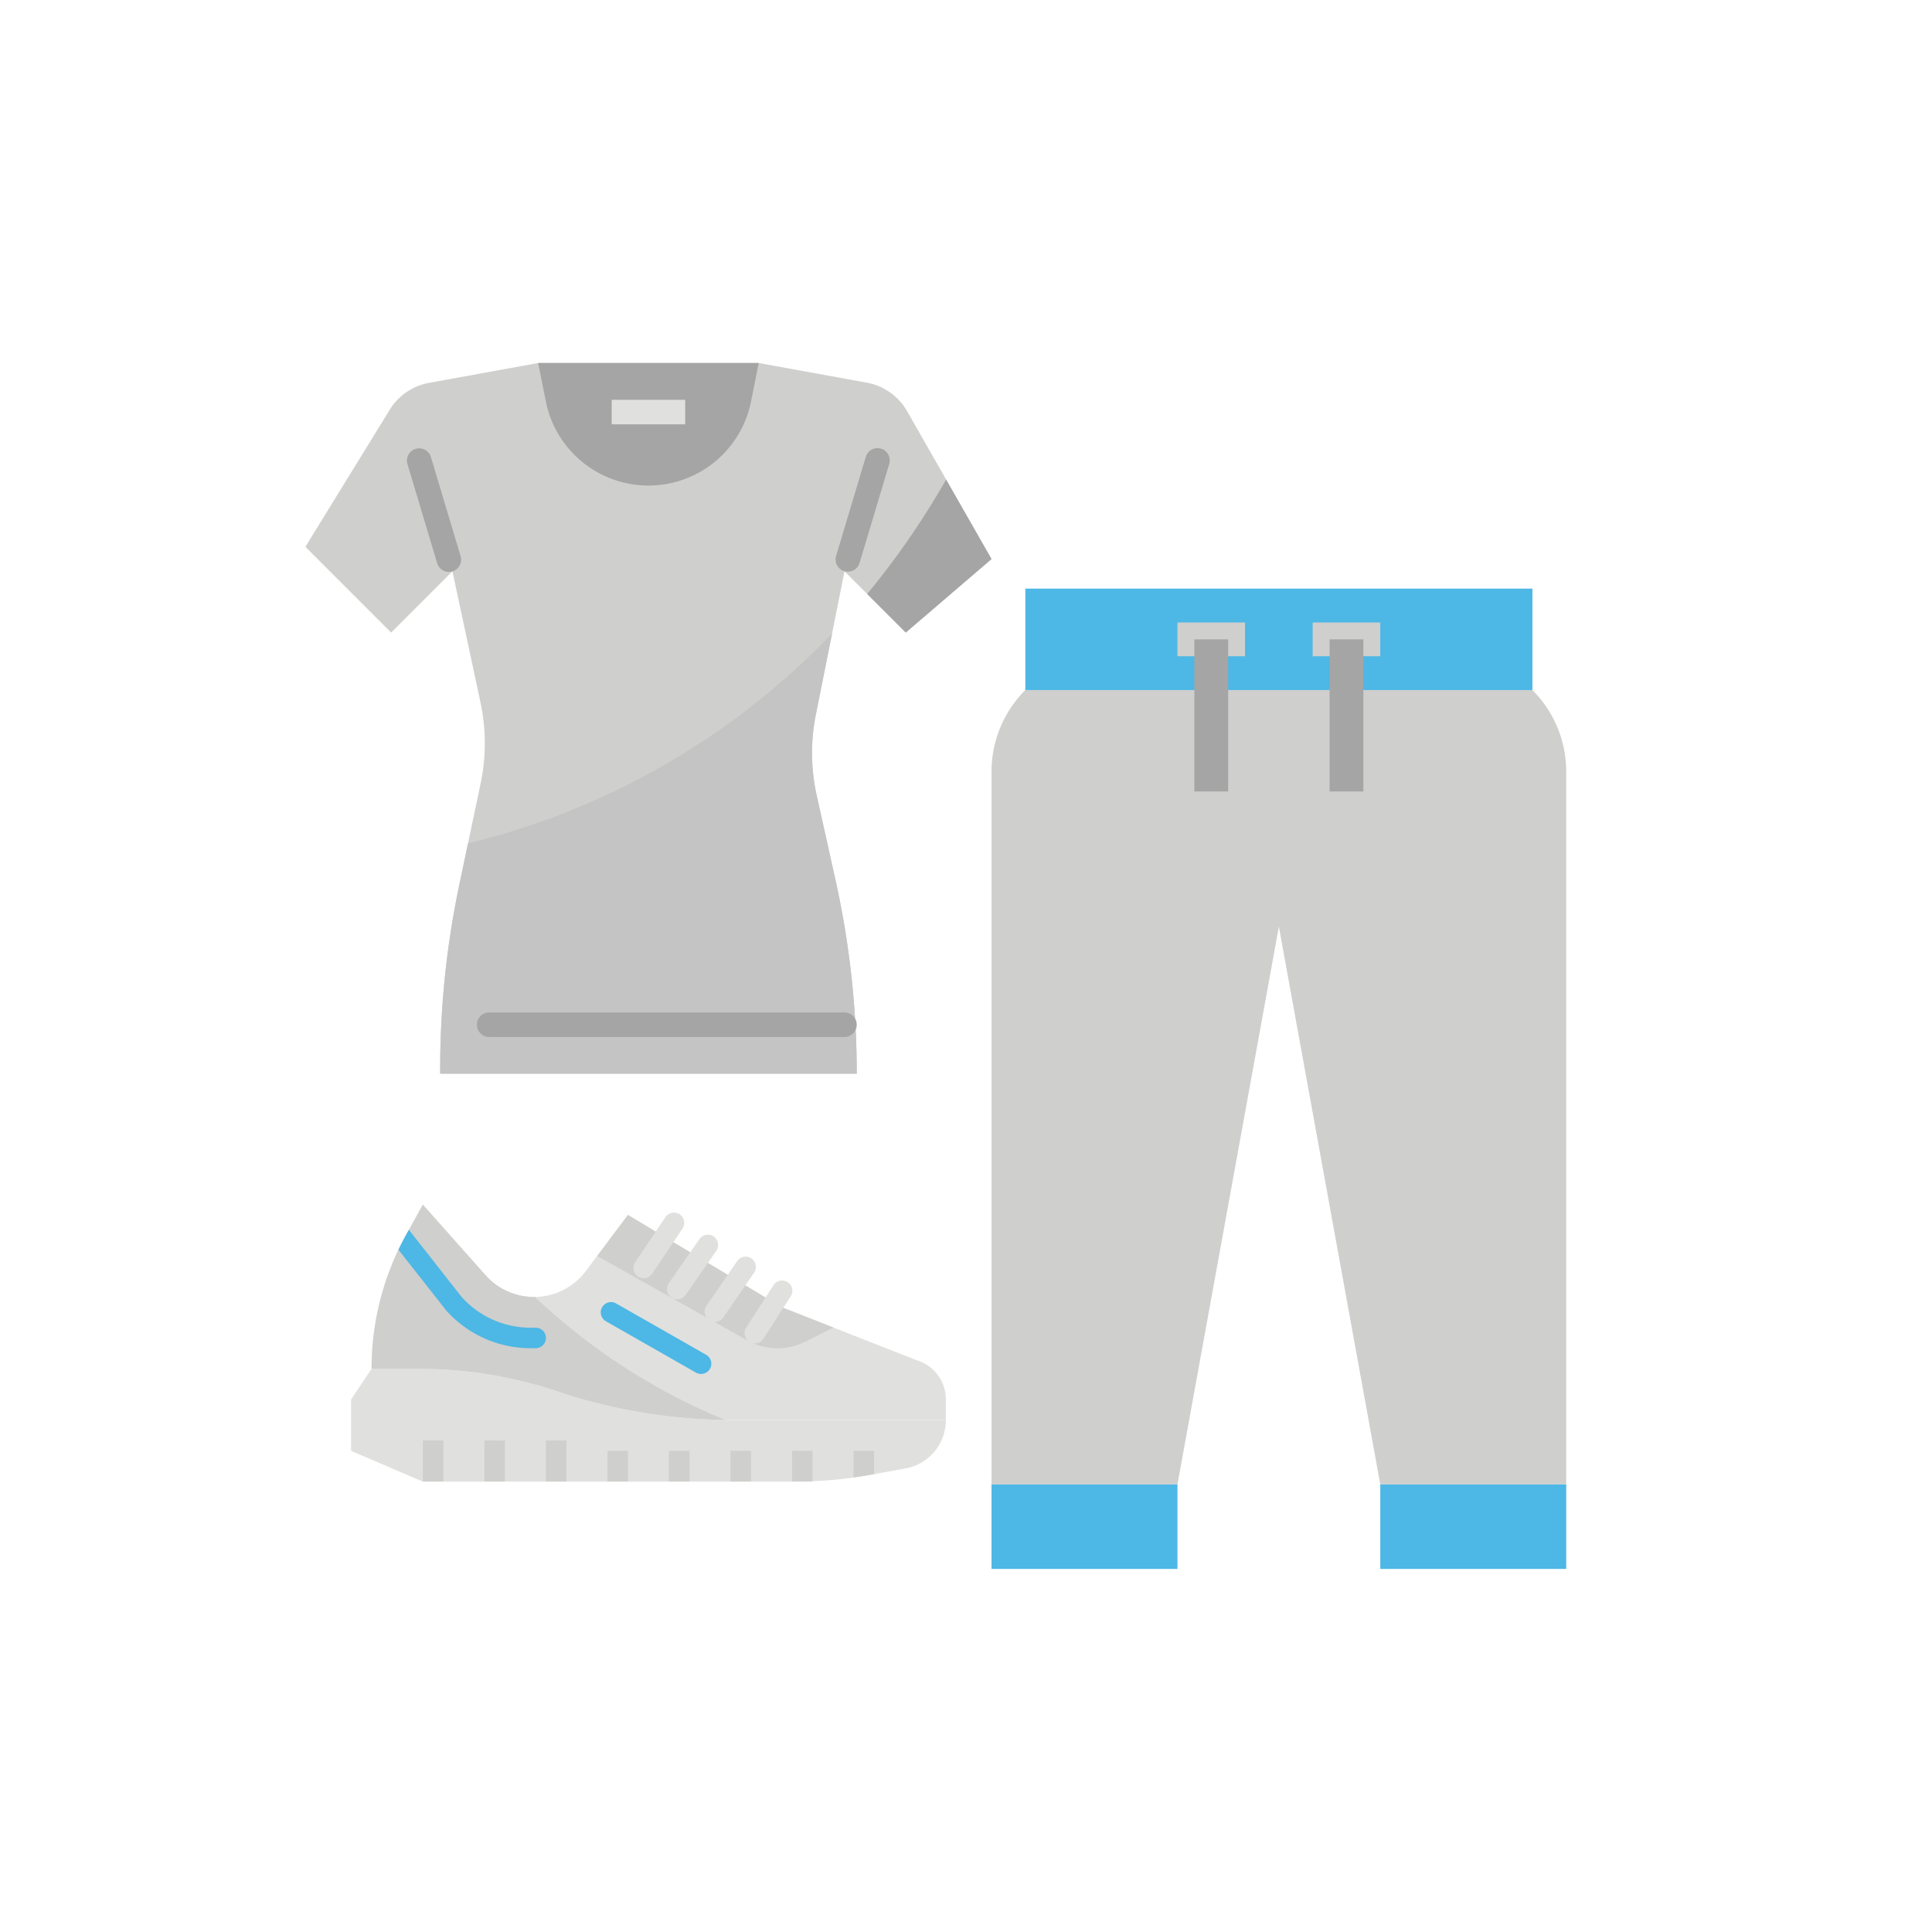 <svg xmlns="http://www.w3.org/2000/svg" xmlns:xlink="http://www.w3.org/1999/xlink" width="118" height="118" viewBox="0 0 118 118">
  <defs>
    <clipPath id="clip-path">
      <circle id="Ellipse_29" data-name="Ellipse 29" cx="59" cy="59" r="59" transform="translate(1611 601)" fill="#fff"/>
    </clipPath>
  </defs>
  <g id="Mask_Group_6" data-name="Mask Group 6" transform="translate(-1611 -601)" clip-path="url(#clip-path)">
    <g id="Group_8133" data-name="Group 8133" transform="translate(2953.628 603.196)">
      <g id="Group_8134" data-name="Group 8134" transform="translate(-1321.186 71.384)">
        <path id="Path_77425" data-name="Path 77425" d="M-1316.238,366.459l1.253-1.879h2.893a26.741,26.741,0,0,1,9.008,1.566,34.4,34.4,0,0,0,10.26,1.566h12.914a3,3,0,0,1-2.465,2.954l-2.136.388a25.8,25.8,0,0,1-4.616.416h-22.727l-4.384-1.879Z" transform="translate(1316.238 -354.559)" fill="#e0e0de"/>
        <path id="Path_77426" data-name="Path 77426" d="M-1309.374,319.689a16.916,16.916,0,0,1,1.642-7.27q.228-.48.488-.947l.149-.268.853-1.537,3.829,4.307a3.962,3.962,0,0,0,2.959,1.329h.056a3.96,3.96,0,0,0,3.111-1.583l.691-.921,1.879-2.505,9.395,5.637,3.158,1.24,5.065,1.989a2.506,2.506,0,0,1,1.8,2.4v1.257h-12.914q-.278,0-.557,0a34.332,34.332,0,0,1-4.632-.389,34.311,34.311,0,0,1-5.071-1.172,26.737,26.737,0,0,0-9.007-1.566Z" transform="translate(1310.627 -309.668)" fill="#e0e0de"/>
        <path id="Path_77427" data-name="Path 77427" d="M-1307.732,312.419q.228-.48.488-.947l.149-.268.853-1.537,3.829,4.307a3.962,3.962,0,0,0,2.959,1.329h.056a37.77,37.77,0,0,0,11.627,7.512,34.332,34.332,0,0,1-4.632-.389,34.311,34.311,0,0,1-5.071-1.172,26.737,26.737,0,0,0-9.007-1.566h-2.893A16.916,16.916,0,0,1-1307.732,312.419Z" transform="translate(1310.627 -309.668)" fill="#cfcfcd"/>
        <path id="Path_77428" data-name="Path 77428" d="M-1231.99,313.1l9.395,5.637,3.157,1.24-.026.013-1.708.854a3.772,3.772,0,0,1-3.537-.086l-9.16-5.152Z" transform="translate(1248.901 -312.474)" fill="#cfcfcd"/>
        <path id="Path_77429" data-name="Path 77429" d="M-1218.743,313.276l-1.848,2.757a.627.627,0,0,1-.869.172h0a.627.627,0,0,1-.172-.869l1.848-2.757a.627.627,0,0,1,.869-.172h0A.626.626,0,0,1-1218.743,313.276Z" transform="translate(1238.984 -311.82)" fill="#e0e0de"/>
        <path id="Path_77430" data-name="Path 77430" d="M-1207.491,320.688l-1.87,2.689a.626.626,0,0,1-.872.157h0a.627.627,0,0,1-.157-.872l1.87-2.689a.626.626,0,0,1,.872-.157h0A.626.626,0,0,1-1207.491,320.688Z" transform="translate(1229.798 -317.872)" fill="#e0e0de"/>
        <path id="Path_77431" data-name="Path 77431" d="M-1194.871,328.017l-1.875,2.726a.626.626,0,0,1-.871.161h0a.626.626,0,0,1-.161-.871l1.875-2.725a.626.626,0,0,1,.871-.161h0A.626.626,0,0,1-1194.871,328.017Z" transform="translate(1219.487 -323.866)" fill="#e0e0de"/>
        <path id="Path_77432" data-name="Path 77432" d="M-1181.74,336.006l-1.669,2.587a.626.626,0,0,1-.866.187h0a.626.626,0,0,1-.186-.866l1.669-2.587a.626.626,0,0,1,.865-.187h0A.626.626,0,0,1-1181.74,336.006Z" transform="translate(1208.592 -330.41)" fill="#e0e0de"/>
        <g id="Group_8133-2" data-name="Group 8133" transform="translate(4.384 14.405)">
          <path id="Path_77433" data-name="Path 77433" d="M-1146.815,392.036v1.423l-.216.039q-.516.094-1.036.167v-1.629Z" transform="translate(1174.374 -391.41)" fill="#cfcfcd"/>
          <path id="Path_77434" data-name="Path 77434" d="M-1167.408,393.915h-1.253v-1.879h1.253Z" transform="translate(1191.209 -391.41)" fill="#cfcfcd"/>
          <path id="Path_77435" data-name="Path 77435" d="M-1188,393.915h-1.253v-1.879H-1188Z" transform="translate(1208.043 -391.41)" fill="#cfcfcd"/>
          <path id="Path_77436" data-name="Path 77436" d="M-1208.592,393.915h-1.253v-1.879h1.253Z" transform="translate(1224.877 -391.41)" fill="#cfcfcd"/>
          <path id="Path_77437" data-name="Path 77437" d="M-1229.184,393.915h-1.253v-1.879h1.253Z" transform="translate(1241.711 -391.41)" fill="#cfcfcd"/>
          <path id="Path_77438" data-name="Path 77438" d="M-1249.776,391.109h-1.253V388.6h1.253Z" transform="translate(1258.545 -388.604)" fill="#cfcfcd"/>
          <path id="Path_77439" data-name="Path 77439" d="M-1270.369,391.109h-1.253V388.6h1.253Z" transform="translate(1275.38 -388.604)" fill="#cfcfcd"/>
          <path id="Path_77440" data-name="Path 77440" d="M-1290.961,391.109h-1.253V388.6h1.253Z" transform="translate(1292.214 -388.604)" fill="#cfcfcd"/>
        </g>
        <path id="Path_77441" data-name="Path 77441" d="M-1226,346.32l-.006.01a.626.626,0,0,1-.854.234l-5.5-3.137a.626.626,0,0,1-.239-.844l.006-.01a.626.626,0,0,1,.854-.234l5.5,3.137a.626.626,0,0,1,.24.844Z" transform="translate(1247.926 -336.309)" fill="#4db7e5"/>
        <path id="Path_77442" data-name="Path 77442" d="M-1300.378,319.3q.229-.48.488-.947l.149-.268,3.211,4.087a5.642,5.642,0,0,0,4.214,1.892h.319a.627.627,0,0,1,.626.626.627.627,0,0,1-.626.626h-.319a6.9,6.9,0,0,1-5.15-2.313l-2.911-3.7Z" transform="translate(1303.272 -316.552)" fill="#4db7e5"/>
      </g>
      <g id="Flat" transform="translate(-1323.976 19.976)">
        <path id="Path_77443" data-name="Path 77443" d="M-1275.89,36.138l-5.238,4.49-3.742-3.742-.76,3.8-.99,4.948a11.971,11.971,0,0,0,.052,4.945l1.147,5.158a54.67,54.67,0,0,1,.973,5.88,54.511,54.511,0,0,1,.326,5.951h-25.443V67.26a54.493,54.493,0,0,1,1.17-11.235l.53-2.52.769-3.654a11.967,11.967,0,0,0-.009-4.975l-1.712-7.99-3.742,3.742-5.238-5.238,5.153-8.373a3.562,3.562,0,0,1,2.4-1.64l6.667-1.212h13.47l6.6,1.2a3.566,3.566,0,0,1,2.458,1.74l2.389,4.18Z" transform="translate(1317.797 -24.165)" fill="#cfcfcd"/>
        <path id="Path_77444" data-name="Path 77444" d="M-1247.572,135.622a54.542,54.542,0,0,1,.326,5.951h-25.443v-.308a54.484,54.484,0,0,1,1.17-11.235l.53-2.52a45.692,45.692,0,0,0,22.235-12.82l-.99,4.948a11.967,11.967,0,0,0,.052,4.945l1.147,5.158a54.671,54.671,0,0,1,.973,5.88Z" transform="translate(1280.922 -98.17)" fill="#c4c4c4"/>
        <path id="Path_77445" data-name="Path 77445" d="M-1122.19,68.03l-5.238,4.49-2.357-2.357a49.326,49.326,0,0,0,4.822-6.987Z" transform="translate(1164.097 -56.057)" fill="#a5a5a5"/>
        <path id="Path_77446" data-name="Path 77446" d="M-1239.886,24.165l.469,2.347a6.389,6.389,0,0,0,6.266,5.136,6.389,6.389,0,0,0,6.266-5.136l.469-2.347Z" transform="translate(1254.104 -24.165)" fill="#a5a5a5"/>
        <path id="Path_77447" data-name="Path 77447" d="M-1215.283,36.466h4.49v1.5h-4.49Z" transform="translate(1233.991 -34.221)" fill="#e0e0de"/>
        <g id="Group_8135" data-name="Group 8135" transform="translate(6.201 5.196)">
          <path id="Path_77448" data-name="Path 77448" d="M-1283.287,52.754h0a.748.748,0,0,1,.932.5l1.813,6.051a.748.748,0,0,1-.5.932h0a.748.748,0,0,1-.932-.5l-1.813-6.051A.748.748,0,0,1-1283.287,52.754Z" transform="translate(1283.821 -52.706)" fill="#a5a5a5"/>
          <path id="Path_77449" data-name="Path 77449" d="M-1140.319,59.219l1.813-6.051a.748.748,0,0,1,.932-.5h0a.748.748,0,0,1,.5.932l-1.813,6.051a.748.748,0,0,1-.932.5h0A.748.748,0,0,1-1140.319,59.219Z" transform="translate(1166.533 -52.634)" fill="#a5a5a5"/>
          <path id="Path_77450" data-name="Path 77450" d="M-1259.641,241.5h21.7a.748.748,0,0,1,.748.748h0a.748.748,0,0,1-.748.748h-21.7a.748.748,0,0,1-.749-.748h0A.748.748,0,0,1-1259.641,241.5Z" transform="translate(1264.665 -207.029)" fill="#a5a5a5"/>
        </g>
      </g>
      <g id="Group_8137" data-name="Group 8137" transform="translate(-1282.069 33.756)">
        <path id="Path_77451" data-name="Path 77451" d="M-1037.526,113.584a7.049,7.049,0,0,1,2.065,4.984V162.1h-11.356l-6.194-34.067-6.194,34.067h-11.356V118.568a7.049,7.049,0,0,1,2.065-4.984Z" transform="translate(1070.561 -107.39)" fill="#cfcfcd"/>
        <g id="Group_8136" data-name="Group 8136" transform="translate(0 0)">
          <path id="Path_77452" data-name="Path 77452" d="M-1059.366,80h30.97v6.194h-30.97Z" transform="translate(1061.431 -80)" fill="#4db7e5"/>
          <path id="Path_77453" data-name="Path 77453" d="M-1070.561,376.654h11.356v5.162h-11.356Z" transform="translate(1070.561 -321.941)" fill="#4db7e5"/>
          <path id="Path_77454" data-name="Path 77454" d="M-941.824,376.654h11.356v5.162h-11.356Z" transform="translate(965.568 -321.941)" fill="#4db7e5"/>
        </g>
        <path id="Path_77455" data-name="Path 77455" d="M-1008.991,91.195h4.129V93.26h-4.129Z" transform="translate(1020.347 -89.13)" fill="#cfcfcd"/>
        <path id="Path_77456" data-name="Path 77456" d="M-964.213,91.195h4.129V93.26h-4.129Z" transform="translate(983.827 -89.13)" fill="#cfcfcd"/>
        <path id="Path_77457" data-name="Path 77457" d="M-1003.393,96.792h2.065v9.291h-2.065Z" transform="translate(1015.781 -93.695)" fill="#a5a5a5"/>
        <path id="Path_77458" data-name="Path 77458" d="M-958.615,96.792h2.065v9.291h-2.065Z" transform="translate(979.262 -93.695)" fill="#a5a5a5"/>
      </g>
    </g>
  </g>
</svg>
